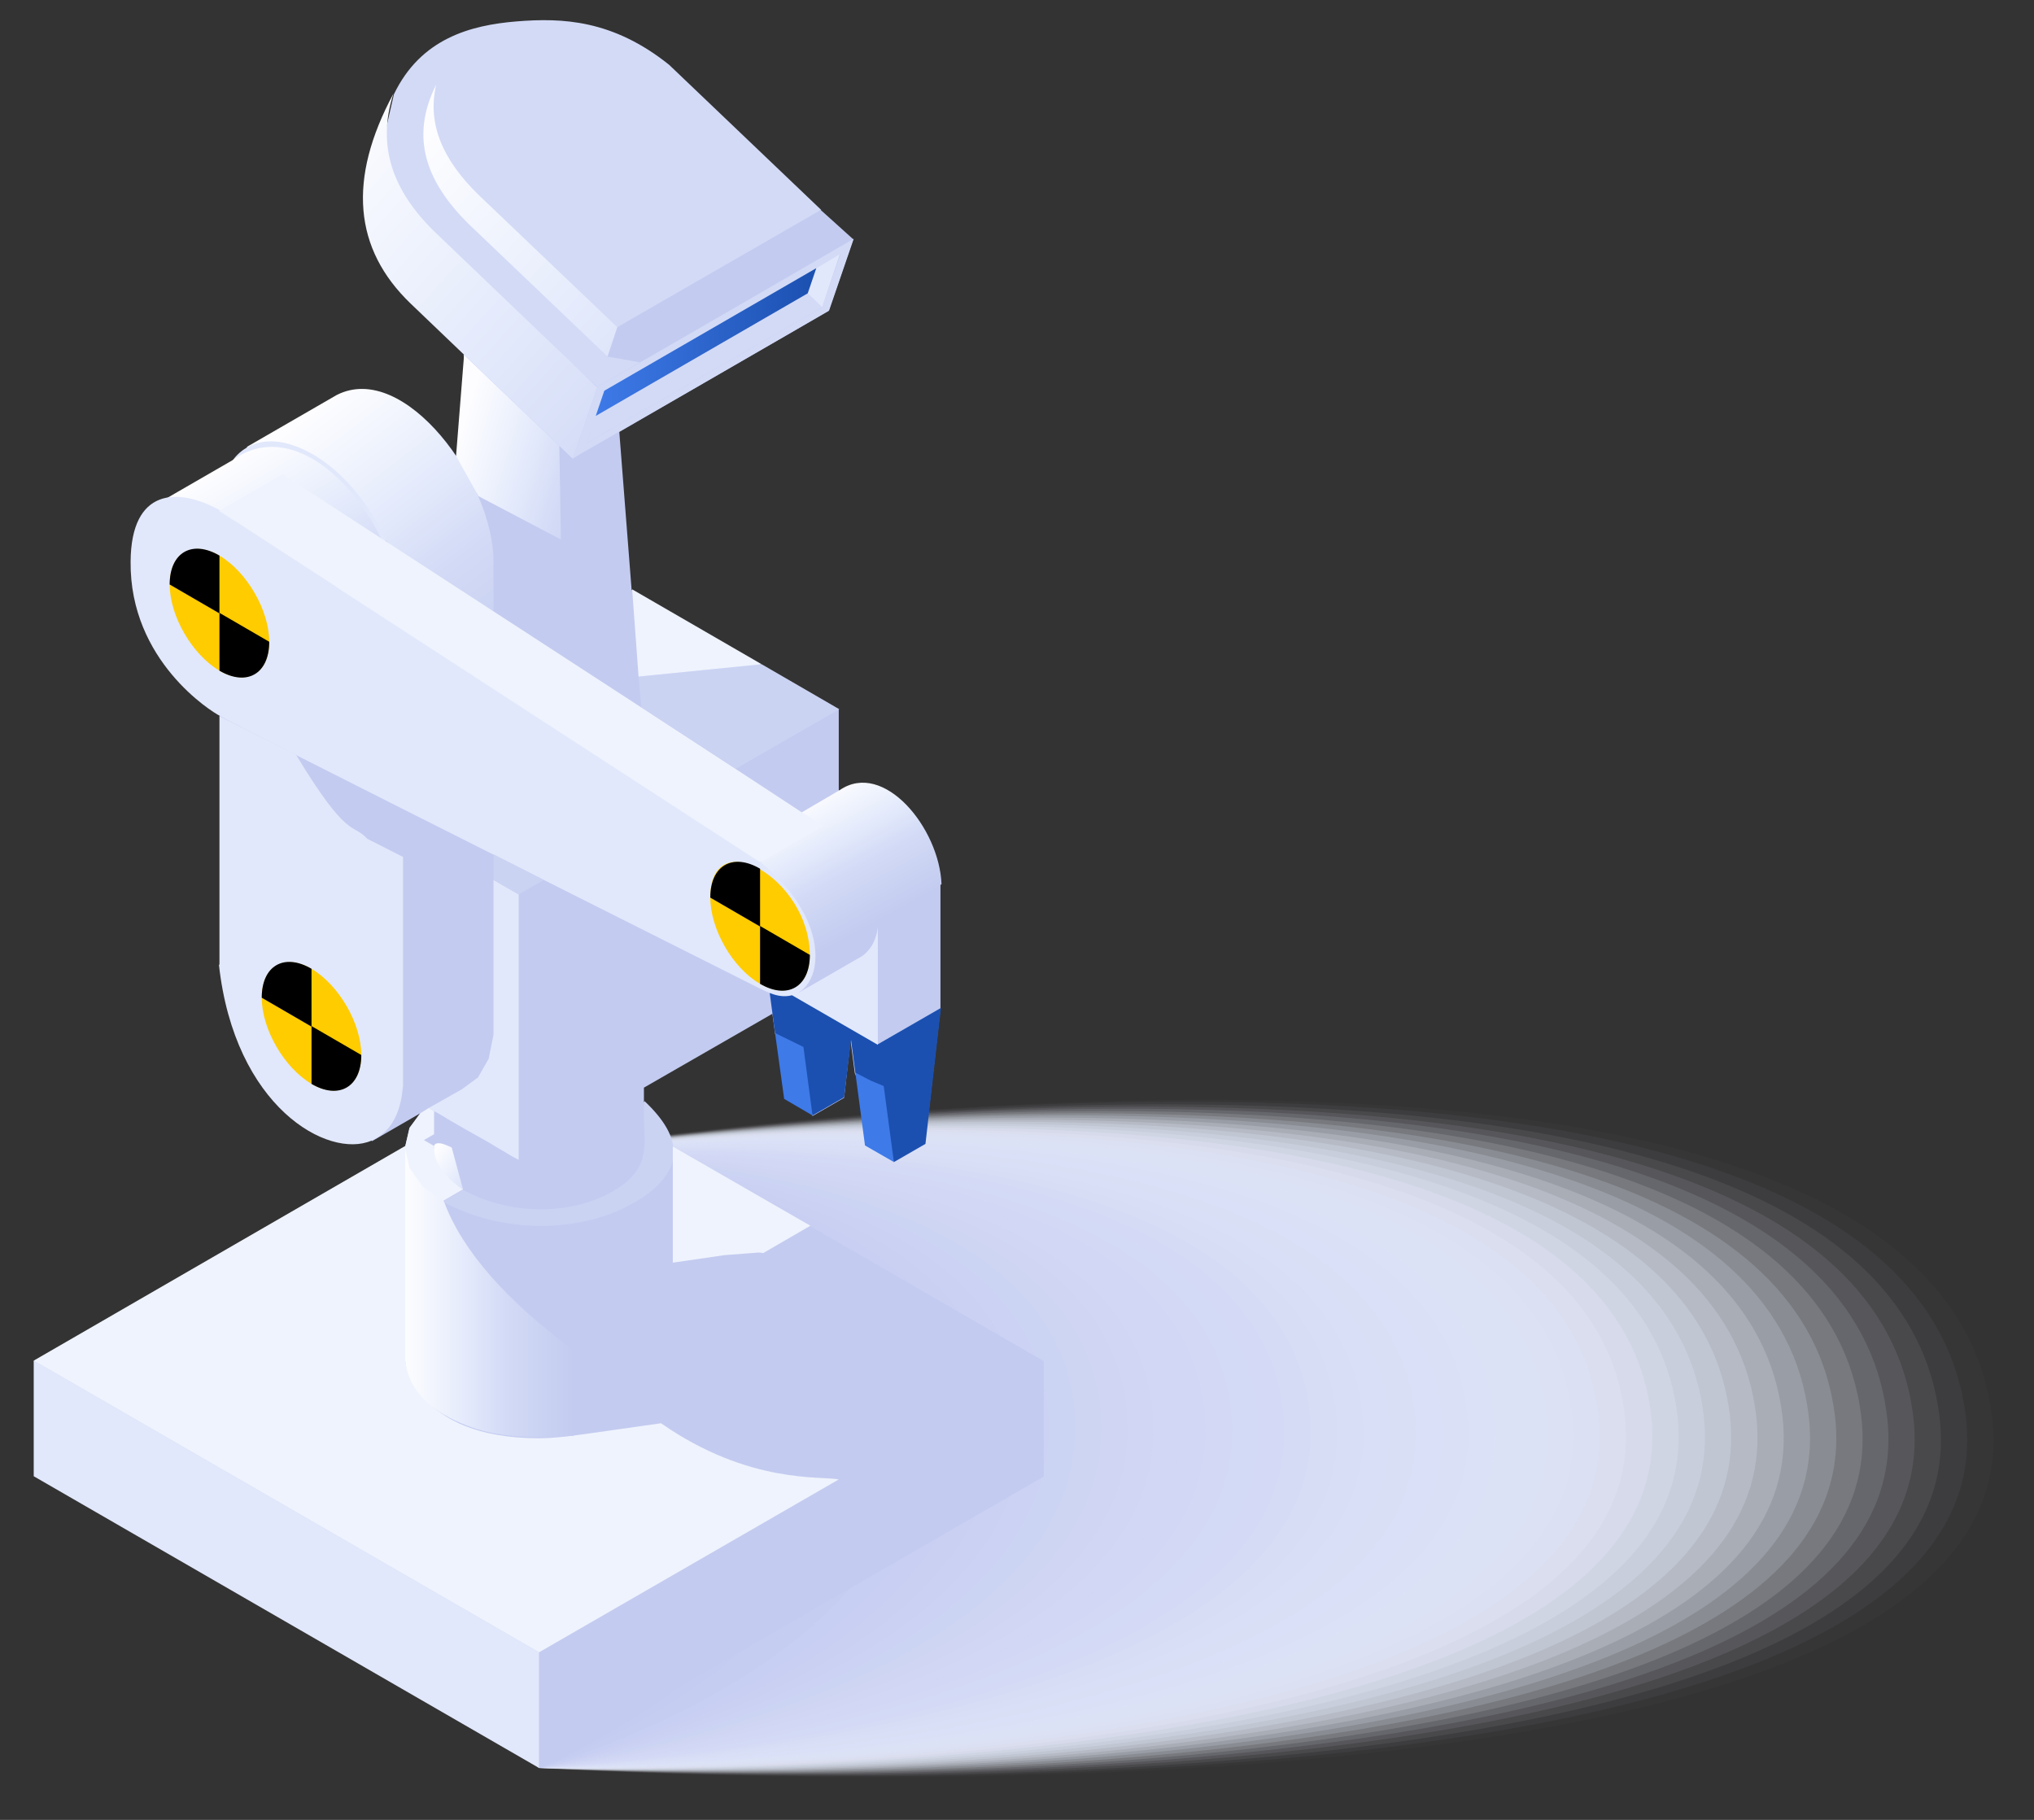 <svg width="38" height="34" viewBox="0 0 38 34" fill="none" xmlns="http://www.w3.org/2000/svg">
<rect x="0" y="0" width="38" height="34" fill="#333333" stroke="none"/>
<g style="mix-blend-mode:multiply">
<path opacity="0.02" d="M10.07 33.03C10.07 33.03 38.34 34.89 37.21 26.42C35.98 17.19 9.56 21.6 9.56 21.6L10.07 33.03Z" fill="#EEF2FD"/>
<path opacity="0.04" d="M10.07 33.03C10.07 33.03 37.82 34.8 36.72 26.42C35.52 17.3 9.56 21.59 9.56 21.59L10.07 33.02V33.03Z" fill="#EDF1FC"/>
<path opacity="0.07" d="M10.07 33.03C10.07 33.03 37.31 34.71 36.23 26.43C35.06 17.42 9.56 21.6 9.56 21.6L10.07 33.03Z" fill="#ECF0FC"/>
<path opacity="0.09" d="M10.07 33.03C10.07 33.03 36.79 34.61 35.74 26.43C34.6 17.54 9.56 21.6 9.56 21.6L10.07 33.03Z" fill="#EBEFFC"/>
<path opacity="0.11" d="M10.07 33.03C10.07 33.03 36.28 34.52 35.25 26.43C34.14 17.65 9.56 21.6 9.56 21.6L10.07 33.03Z" fill="#EAEFFC"/>
<path opacity="0.13" d="M10.07 33.03C10.07 33.03 35.76 34.43 34.77 26.44C33.68 17.77 9.57 21.6 9.57 21.6L10.08 33.03H10.07Z" fill="#E9EEFB"/>
<path opacity="0.16" d="M10.07 33.03C10.07 33.03 35.24 34.34 34.28 26.44C33.22 17.89 9.57 21.6 9.57 21.6L10.08 33.03H10.07Z" fill="#E8EDFB"/>
<path opacity="0.18" d="M10.07 33.03C10.07 33.03 34.73 34.24 33.79 26.44C32.76 18 9.57 21.6 9.57 21.6L10.08 33.03H10.07Z" fill="#E7ECFB"/>
<path opacity="0.2" d="M10.07 33.03C10.07 33.03 34.21 34.15 33.3 26.45C32.3 18.12 9.57 21.6 9.57 21.6L10.08 33.03H10.07Z" fill="#E6EBFA"/>
<path opacity="0.22" d="M10.07 33.03C10.07 33.03 33.7 34.06 32.81 26.45C31.84 18.24 9.57 21.6 9.57 21.6L10.08 33.03H10.07Z" fill="#E5EAFA"/>
<path opacity="0.24" d="M10.07 33.03C10.07 33.03 33.18 33.97 32.32 26.45C31.38 18.35 9.56 21.6 9.56 21.6L10.07 33.03Z" fill="#E4E9FA"/>
<path opacity="0.27" d="M10.07 33.03C10.07 33.03 32.66 33.87 31.83 26.46C30.92 18.47 9.56 21.6 9.56 21.6L10.07 33.03Z" fill="#E3E8FA"/>
<path opacity="0.29" d="M10.07 33.03C10.07 33.03 32.15 33.78 31.34 26.46C30.46 18.58 9.56 21.6 9.56 21.6L10.07 33.03Z" fill="#E2E7F9"/>
<path opacity="0.31" d="M10.07 33.03C10.07 33.03 31.63 33.69 30.85 26.46C29.99 18.7 9.56 21.6 9.56 21.6L10.07 33.03Z" fill="#E1E7F9"/>
<path opacity="0.33" d="M10.07 33.03C10.07 33.03 31.11 33.6 30.36 26.47C29.53 18.82 9.56 21.6 9.56 21.6L10.07 33.03Z" fill="#E0E6F9"/>
<path opacity="0.36" d="M10.07 33.03C10.07 33.03 30.6 33.5 29.87 26.47C29.07 18.93 9.56 21.6 9.56 21.6L10.07 33.03Z" fill="#DFE5F8"/>
<path opacity="0.38" d="M10.07 33.03C10.07 33.03 30.08 33.41 29.38 26.47C28.61 19.05 9.56 21.6 9.56 21.6L10.07 33.03Z" fill="#DEE4F8"/>
<path opacity="0.4" d="M10.07 33.03C10.07 33.03 29.57 33.32 28.89 26.47C28.15 19.16 9.56 21.6 9.56 21.6L10.07 33.03Z" fill="#DDE3F8"/>
<path opacity="0.42" d="M10.07 33.03C10.07 33.03 29.05 33.22 28.4 26.48C27.69 19.28 9.56 21.6 9.56 21.6L10.07 33.03Z" fill="#DCE2F8"/>
<path opacity="0.44" d="M10.07 33.03C10.07 33.03 28.53 33.13 27.91 26.48C27.23 19.4 9.56 21.6 9.56 21.6L10.07 33.03Z" fill="#DBE1F7"/>
<path opacity="0.47" d="M10.07 33.03C10.07 33.03 28.02 33.03 27.42 26.48C26.77 19.51 9.56 21.6 9.56 21.6L10.07 33.03Z" fill="#DAE0F7"/>
<path opacity="0.49" d="M10.07 33.03C10.07 33.03 27.5 32.95 26.93 26.49C26.31 19.63 9.56 21.6 9.56 21.6L10.07 33.03Z" fill="#D9DFF7"/>
<path opacity="0.51" d="M10.07 33.03C10.07 33.03 26.99 32.85 26.44 26.49C25.84 19.75 9.56 21.6 9.56 21.6L10.07 33.03Z" fill="#D9DFF6"/>
<path opacity="0.53" d="M10.07 33.03C10.07 33.03 26.47 32.76 25.95 26.49C25.38 19.86 9.56 21.6 9.56 21.6L10.07 33.03Z" fill="#D8DEF6"/>
<path opacity="0.56" d="M10.07 33.03C10.07 33.03 25.95 32.67 25.46 26.5C24.92 19.98 9.56 21.6 9.56 21.6L10.07 33.03Z" fill="#D7DDF6"/>
<path opacity="0.58" d="M10.07 33.03C10.07 33.03 25.44 32.58 24.97 26.5C24.46 20.1 9.56 21.6 9.56 21.6L10.07 33.03Z" fill="#D6DCF5"/>
<path opacity="0.6" d="M10.07 33.03C10.07 33.03 24.92 32.48 24.48 26.5C24 20.21 9.56 21.6 9.56 21.6L10.07 33.03Z" fill="#D5DBF5"/>
<path opacity="0.62" d="M10.07 33.03C10.07 33.03 24.41 32.39 23.99 26.51C23.54 20.33 9.56 21.6 9.56 21.6L10.07 33.03Z" fill="#D4DAF5"/>
<path opacity="0.64" d="M10.07 33.03C10.07 33.03 23.89 32.3 23.5 26.51C23.08 20.44 9.56 21.6 9.56 21.6L10.07 33.03Z" fill="#D3D9F5"/>
<path opacity="0.67" d="M10.07 33.03C10.07 33.03 23.37 32.2 23.01 26.51C22.62 20.56 9.56 21.6 9.56 21.6L10.07 33.03Z" fill="#D2D8F4"/>
<path opacity="0.69" d="M10.07 33.03C10.07 33.03 22.86 32.11 22.52 26.51C22.15 20.67 9.56 21.59 9.56 21.59L10.07 33.02V33.03Z" fill="#D1D7F4"/>
<path opacity="0.71" d="M10.07 33.03C10.07 33.03 22.34 32.02 22.03 26.52C21.69 20.79 9.56 21.6 9.56 21.6L10.07 33.03Z" fill="#D0D7F4"/>
<path opacity="0.73" d="M10.07 33.03C10.07 33.03 21.82 31.93 21.54 26.52C21.23 20.91 9.56 21.6 9.56 21.6L10.07 33.03Z" fill="#CFD6F3"/>
<path opacity="0.76" d="M10.07 33.03C10.07 33.03 21.31 31.83 21.06 26.52C20.78 21.02 9.57 21.6 9.57 21.6L10.08 33.03H10.07Z" fill="#CED5F3"/>
<path opacity="0.78" d="M10.07 33.03C10.07 33.03 20.79 31.74 20.57 26.53C20.32 21.14 9.57 21.6 9.57 21.6L10.08 33.03H10.07Z" fill="#CDD4F3"/>
<path opacity="0.8" d="M10.07 33.03C10.07 33.03 20.28 31.65 20.08 26.53C19.86 21.26 9.57 21.6 9.57 21.6L10.08 33.03H10.07Z" fill="#CCD3F3"/>
<path opacity="0.82" d="M10.07 33.03C10.07 33.03 19.76 31.56 19.59 26.53C19.4 21.37 9.57 21.6 9.57 21.6L10.08 33.03H10.07Z" fill="#CBD2F2"/>
<path opacity="0.84" d="M10.07 33.03C10.07 33.03 19.24 31.46 19.1 26.54C18.94 21.49 9.56 21.6 9.56 21.6L10.07 33.03Z" fill="#CAD1F2"/>
<path opacity="0.87" d="M10.07 33.03C10.07 33.03 18.73 31.37 18.61 26.54C18.47 21.61 9.56 21.6 9.56 21.6L10.07 33.03Z" fill="#C9D0F2"/>
<path opacity="0.89" d="M10.07 33.03C10.07 33.03 18.21 31.28 18.12 26.54C18.01 21.72 9.56 21.6 9.56 21.6L10.07 33.03Z" fill="#C8CFF1"/>
<path opacity="0.91" d="M10.07 33.03C10.07 33.03 17.7 31.19 17.63 26.55C17.55 21.84 9.56 21.6 9.56 21.6L10.07 33.03Z" fill="#C7CFF1"/>
<path opacity="0.93" d="M10.07 33.03C10.07 33.03 17.18 31.09 17.14 26.55C17.09 21.95 9.56 21.6 9.56 21.6L10.07 33.03Z" fill="#C6CEF1"/>
<path opacity="0.96" d="M10.07 33.03C10.07 33.03 16.66 31 16.65 26.55C16.63 22.07 9.56 21.6 9.56 21.6L10.07 33.03Z" fill="#C5CDF1"/>
<path opacity="0.98" d="M10.07 33.03C10.07 33.03 16.15 30.91 16.16 26.56C16.16 22.19 9.56 21.6 9.56 21.6L10.07 33.03Z" fill="#C4CCF0"/>
<path d="M10.07 33.03C10.07 33.03 15.63 30.81 15.67 26.56C15.71 22.3 9.56 21.6 9.56 21.6L10.07 33.03Z" fill="#C3CBF0"/>
</g>
<path d="M19.51 27.58L10.07 33.03L0.63 25.43L7.57 21.42L7.65 21.08L7.85 20.8L6.95 21.32L4.1 18.03C4.38 16.53 4.42 14.99 4.1 13.38L8.52 8.52C8.76 7.98 8.8 7.35 8.66 6.63L15.33 3.92L15.94 4.47L15.48 5.81L11.57 8.07L11.8 11.02L15.67 13.26V14.76L17.57 16.52V18.84L17.28 21.38L16.69 21.72L15.97 20.05L15.89 19.44L15.77 20.51L15.18 20.85L14.48 19.31L14.43 18.94L12.03 20.32V20.58L12.56 21.42L19.5 25.43V27.58H19.51Z" fill="#C3CBF0"/>
<path d="M17.58 18.83L17.29 21.37L16.7 21.71L15.98 20.04L15.9 19.43L15.77 20.5L15.18 20.84L14.48 19.3L14.38 18.55L15.5 18.45L16.4 19.51L17.58 18.83Z" fill="#1B50B0"/>
<path d="M16.4 17.2V19.52C15.86 19.21 15.85 19.2 14.79 18.59L16.4 17.2Z" fill="#E1E8FB"/>
<path d="M14.2 16.1L14.93 18.54L16.11 17.86C16.3 17.72 16.4 17.5 16.41 17.2L17.59 16.52C17.55 15.47 16.51 14.2 15.69 14.76L14.99 15.17L14.21 16.11L14.2 16.1Z" fill="url(#paint0_linear_39_1941)"/>
<path d="M9.22 11.41V10.48C9.22 9.01 7.56 6.73 6.29 7.38L4.61 8.35L7.21 10.1C7.71 10.69 8.4 11.11 9.22 11.41Z" fill="url(#paint1_linear_39_1941)"/>
<path d="M4.35 8.6C4.35 8.6 4.78 7.89 5.83 8.48C6.78 9.02 7.24 10.15 7.21 10.11C6.34 9.93 4.76 10.26 4.35 8.6Z" fill="#E1E8FB"/>
<path d="M4.1 18.03V13.38L5.53 14.1C6.51 15.72 6.59 15.37 6.86 15.67L7.53 16.01V20.29C7.51 20.35 7.52 21.06 6.94 21.31C6.13 21.66 4.38 20.68 4.09 18.02L4.1 18.03Z" fill="#E1E8FB"/>
<path d="M2.92 9.42L4.34 8.6C5.31 7.89 6.49 8.78 7.12 10.06C7.12 10.06 3.15 9.65 2.91 9.42H2.92Z" fill="url(#paint2_linear_39_1941)"/>
<path d="M9.13 19.78L9.22 19.33V16.44L9.69 16.71V21.67L9.56 21.6L9.09 21.32L8.68 21.09L8.37 20.91L8.17 20.79L8.11 20.76L8.01 20.7L8.63 20.35L8.93 20.13L9.13 19.78Z" fill="#E1E8FB"/>
<path d="M4.1 9.54L14.2 16.1C15.8 17.4 15.29 18.94 14.38 18.55C14.35 18.54 14.2 18.47 14.2 18.47C13.31 18.02 4.39 13.55 4.1 13.37C3.96 13.3 2.42 12.35 2.44 10.49C2.45 9.12 3.32 9.1 4.1 9.53V9.54Z" fill="#E1E8FB"/>
<path d="M16.7 21.71L16.16 21.4L15.98 20.04L16.27 20.19L16.51 20.29L16.7 21.71Z" fill="#3E7AE8"/>
<path d="M15.18 20.84L14.65 20.53L14.48 19.3L15.01 19.56L15.18 20.84Z" fill="#3E7AE8"/>
<path d="M10.7 8.57L11.16 7.23C12.26 6.6 14.97 5.03 15.95 4.46L15.49 5.8C15.36 5.88 10.59 8.63 10.81 8.5L10.7 8.57ZM10.96 8.28L15.36 5.74L15.7 4.75L15.26 5.01L11.3 7.3C11.3 7.3 10.98 8.24 10.96 8.29V8.28Z" fill="#D2DAF6"/>
<path d="M10.07 33.03L0.63 27.58V25.42L10.07 30.87V33.03Z" fill="#E1E8FB"/>
<path d="M11.84 22.47C10.96 22.99 9.5 23.11 8.27 22.45L8.65 22.23C9.63 22.76 10.77 22.66 11.46 22.25C12.28 21.77 11.97 21.26 12.04 20.57C12.76 21.25 12.84 21.88 11.85 22.47H11.84Z" fill="#CBD3F3"/>
<path d="M0.63 25.42L7.57 21.41V21.44V25.42C7.57 25.42 7.74 26.87 10.07 26.87C10.51 26.87 11.05 26.77 12.35 26.59C14 27.74 15.36 27.57 15.67 27.64L10.07 30.87L0.63 25.42Z" fill="#EFF3FD"/>
<path d="M9.69 16.71L9.22 16.44V15.96L10.16 16.44L9.69 16.71Z" fill="#CBD3F3"/>
<path d="M15.68 13.25L13.75 14.36L11.98 13.21L11.93 12.64L14.23 12.41L15.68 13.25Z" fill="#CBD3F3"/>
<path d="M13.53 23.45L12.57 23.59V21.45V21.42L15.14 22.9L14.26 23.41L14.18 23.4L13.53 23.45Z" fill="#EFF3FD"/>
<path d="M14.23 12.41L11.93 12.64L11.81 11.01L14.23 12.41Z" fill="#EFF3FD"/>
<path d="M15.36 5.74L10.96 8.28L11.13 7.77L15.09 5.48L15.36 5.74Z" fill="#D2DAF6"/>
<path d="M15.69 4.75L15.36 5.74L15.09 5.48L15.25 5.01L15.69 4.75Z" fill="#E1E8FB"/>
<path d="M15.09 5.48L11.13 7.77L11.29 7.3L15.25 5.01L15.09 5.48Z" fill="url(#paint3_linear_39_1941)"/>
<path d="M5.03 11.99C5.03 12.58 4.61 12.82 4.1 12.53C3.59 12.23 3.17 11.51 3.17 10.92C3.17 10.33 3.59 10.09 4.1 10.38C4.61 10.68 5.03 11.4 5.03 11.99Z" fill="#FFCC00"/>
<path d="M4.1 10.38C3.59 10.08 3.17 10.32 3.17 10.92L4.1 11.46V10.38Z" fill="black"/>
<path d="M4.1 12.53C4.61 12.83 5.03 12.59 5.03 11.99L4.1 11.45V12.53Z" fill="black"/>
<path d="M6.75 19.71C6.75 20.3 6.33 20.54 5.82 20.25C5.31 19.95 4.89 19.23 4.89 18.64C4.89 18.05 5.31 17.81 5.82 18.1C6.33 18.4 6.75 19.12 6.75 19.71Z" fill="#FFCC00"/>
<path d="M5.82 18.1C5.31 17.8 4.89 18.04 4.89 18.64L5.82 19.18V18.1Z" fill="black"/>
<path d="M5.82 20.25C6.33 20.55 6.75 20.31 6.75 19.71L5.82 19.17V20.25Z" fill="black"/>
<path d="M15.13 17.84C15.13 18.43 14.71 18.67 14.2 18.38C13.69 18.09 13.27 17.36 13.27 16.77C13.27 15.36 15.13 16.41 15.13 17.85V17.84Z" fill="#FFCC00"/>
<path d="M14.2 16.23C13.69 15.93 13.27 16.17 13.27 16.77L14.2 17.31V16.23Z" fill="black"/>
<path d="M14.2 18.38C14.71 18.68 15.13 18.44 15.13 17.84L14.2 17.3V18.38Z" fill="black"/>
<path d="M10.72 26.82C9.99 26.89 9.34 26.85 8.82 26.67C8.23 26.46 7.65 26.1 7.57 25.42V21.44C7.8 21.85 8.1 22.15 8.3 22.46C8.64 23.37 9.46 24.3 10.72 25.23V26.81V26.82Z" fill="url(#paint4_linear_39_1941)"/>
<path d="M8.67 6.63L10.45 8.33L10.48 10.08L8.94 9.27L8.52 8.52L8.67 6.63Z" fill="url(#paint5_linear_39_1941)"/>
<path d="M7.9 22.17L7.65 21.82L7.57 21.45V21.42L7.65 21.07L7.85 20.8L8.01 20.7L8.11 20.76V21.19L7.92 21.3L8.11 21.41V21.45L8.65 22.22L8.27 22.44L7.9 22.17Z" fill="#EFF3FD"/>
<path d="M8.65 22.22L8.44 21.44C8.26 21.35 8.15 21.33 8.11 21.4V21.45C8.11 21.77 8.35 22.01 8.65 22.23V22.22Z" fill="url(#paint6_linear_39_1941)"/>
<path d="M11.97 6.76L11.16 7.23L6.98 3.41L7.36 1.76C7.86 0.72 8.79 0.47 9.65 0.4C10.51 0.33 11.45 0.37 12.5 1.21L15.34 3.92L11.52 6.12L11.34 6.66L11.96 6.77L11.97 6.76Z" fill="#D2DAF6"/>
<path d="M11.53 6.12L11.35 6.66L8.74 4.17C7.99 3.42 7.64 2.59 8.15 1.58C7.97 2.34 8.3 3.01 8.93 3.63L11.54 6.12H11.53Z" fill="url(#paint7_linear_39_1941)"/>
<path d="M11.16 7.23L10.7 8.57L7.67 5.67C6.61 4.65 6.49 3.35 7.35 1.75C7.03 2.74 7.35 3.58 8.12 4.33L11.15 7.23H11.16Z" fill="url(#paint8_linear_39_1941)"/>
<path d="M4.1 9.54L5.28 8.86C7.03 10 11.93 13.18 13.75 14.37L14.97 15.17L15.02 15.2L15.16 15.29L15.38 15.43L14.2 16.11L4.1 9.55V9.54Z" fill="#EFF3FD"/>
<defs>
<linearGradient id="paint0_linear_39_1941" x1="14.97" y1="14.94" x2="16.25" y2="17.3" gradientUnits="userSpaceOnUse">
<stop stop-color="#FDFDFF"/>
<stop offset="0.2" stop-color="#EFF3FD"/>
<stop offset="0.4" stop-color="#E1E8FB"/>
<stop offset="0.6" stop-color="#D2DAF6"/>
<stop offset="0.8" stop-color="#CBD3F3"/>
<stop offset="1" stop-color="#C3CBF0"/>
</linearGradient>
<linearGradient id="paint1_linear_39_1941" x1="5.93" y1="7.61" x2="9.86" y2="12.71" gradientUnits="userSpaceOnUse">
<stop stop-color="#FDFDFF"/>
<stop offset="0.2" stop-color="#EFF3FD"/>
<stop offset="0.4" stop-color="#E1E8FB"/>
<stop offset="0.6" stop-color="#D2DAF6"/>
<stop offset="0.8" stop-color="#CBD3F3"/>
<stop offset="1" stop-color="#C3CBF0"/>
</linearGradient>
<linearGradient id="paint2_linear_39_1941" x1="4.36" y1="8.6" x2="6.8" y2="12.71" gradientUnits="userSpaceOnUse">
<stop stop-color="#FDFDFF"/>
<stop offset="0.2" stop-color="#EFF3FD"/>
<stop offset="0.4" stop-color="#E1E8FB"/>
<stop offset="0.6" stop-color="#D2DAF6"/>
<stop offset="0.8" stop-color="#CBD3F3"/>
<stop offset="1" stop-color="#C3CBF0"/>
</linearGradient>
<linearGradient id="paint3_linear_39_1941" x1="11.13" y1="6.39" x2="15.25" y2="6.39" gradientUnits="userSpaceOnUse">
<stop stop-color="#3E7AE8"/>
<stop offset="1" stop-color="#1B50B0"/>
</linearGradient>
<linearGradient id="paint4_linear_39_1941" x1="7.57" y1="24.15" x2="10.72" y2="24.15" gradientUnits="userSpaceOnUse">
<stop stop-color="#FDFDFF"/>
<stop offset="0.2" stop-color="#EFF3FD"/>
<stop offset="0.4" stop-color="#E1E8FB"/>
<stop offset="0.6" stop-color="#D2DAF6"/>
<stop offset="0.8" stop-color="#CBD3F3"/>
<stop offset="1" stop-color="#C3CBF0"/>
</linearGradient>
<linearGradient id="paint5_linear_39_1941" x1="8.61" y1="8.07" x2="12.05" y2="9.08" gradientUnits="userSpaceOnUse">
<stop stop-color="#FDFDFF"/>
<stop offset="0.2" stop-color="#EFF3FD"/>
<stop offset="0.4" stop-color="#E1E8FB"/>
<stop offset="0.6" stop-color="#D2DAF6"/>
<stop offset="0.8" stop-color="#CBD3F3"/>
<stop offset="1" stop-color="#C3CBF0"/>
</linearGradient>
<linearGradient id="paint6_linear_39_1941" x1="8.12" y1="21.53" x2="9.56" y2="22.56" gradientUnits="userSpaceOnUse">
<stop stop-color="#FDFDFF"/>
<stop offset="0.2" stop-color="#EFF3FD"/>
<stop offset="0.4" stop-color="#E1E8FB"/>
<stop offset="0.6" stop-color="#D2DAF6"/>
<stop offset="0.8" stop-color="#CBD3F3"/>
<stop offset="1" stop-color="#C3CBF0"/>
</linearGradient>
<linearGradient id="paint7_linear_39_1941" x1="7.99" y1="2.5" x2="16.99" y2="10.79" gradientUnits="userSpaceOnUse">
<stop stop-color="#FDFDFF"/>
<stop offset="0.2" stop-color="#EFF3FD"/>
<stop offset="0.4" stop-color="#E1E8FB"/>
<stop offset="0.6" stop-color="#D2DAF6"/>
<stop offset="0.8" stop-color="#CBD3F3"/>
<stop offset="1" stop-color="#C3CBF0"/>
</linearGradient>
<linearGradient id="paint8_linear_39_1941" x1="5.91" y1="2.36" x2="16.28" y2="11.68" gradientUnits="userSpaceOnUse">
<stop stop-color="#FDFDFF"/>
<stop offset="0.2" stop-color="#EFF3FD"/>
<stop offset="0.4" stop-color="#E1E8FB"/>
<stop offset="0.6" stop-color="#D2DAF6"/>
<stop offset="0.8" stop-color="#CBD3F3"/>
<stop offset="1" stop-color="#C3CBF0"/>
</linearGradient>
</defs>
</svg>
